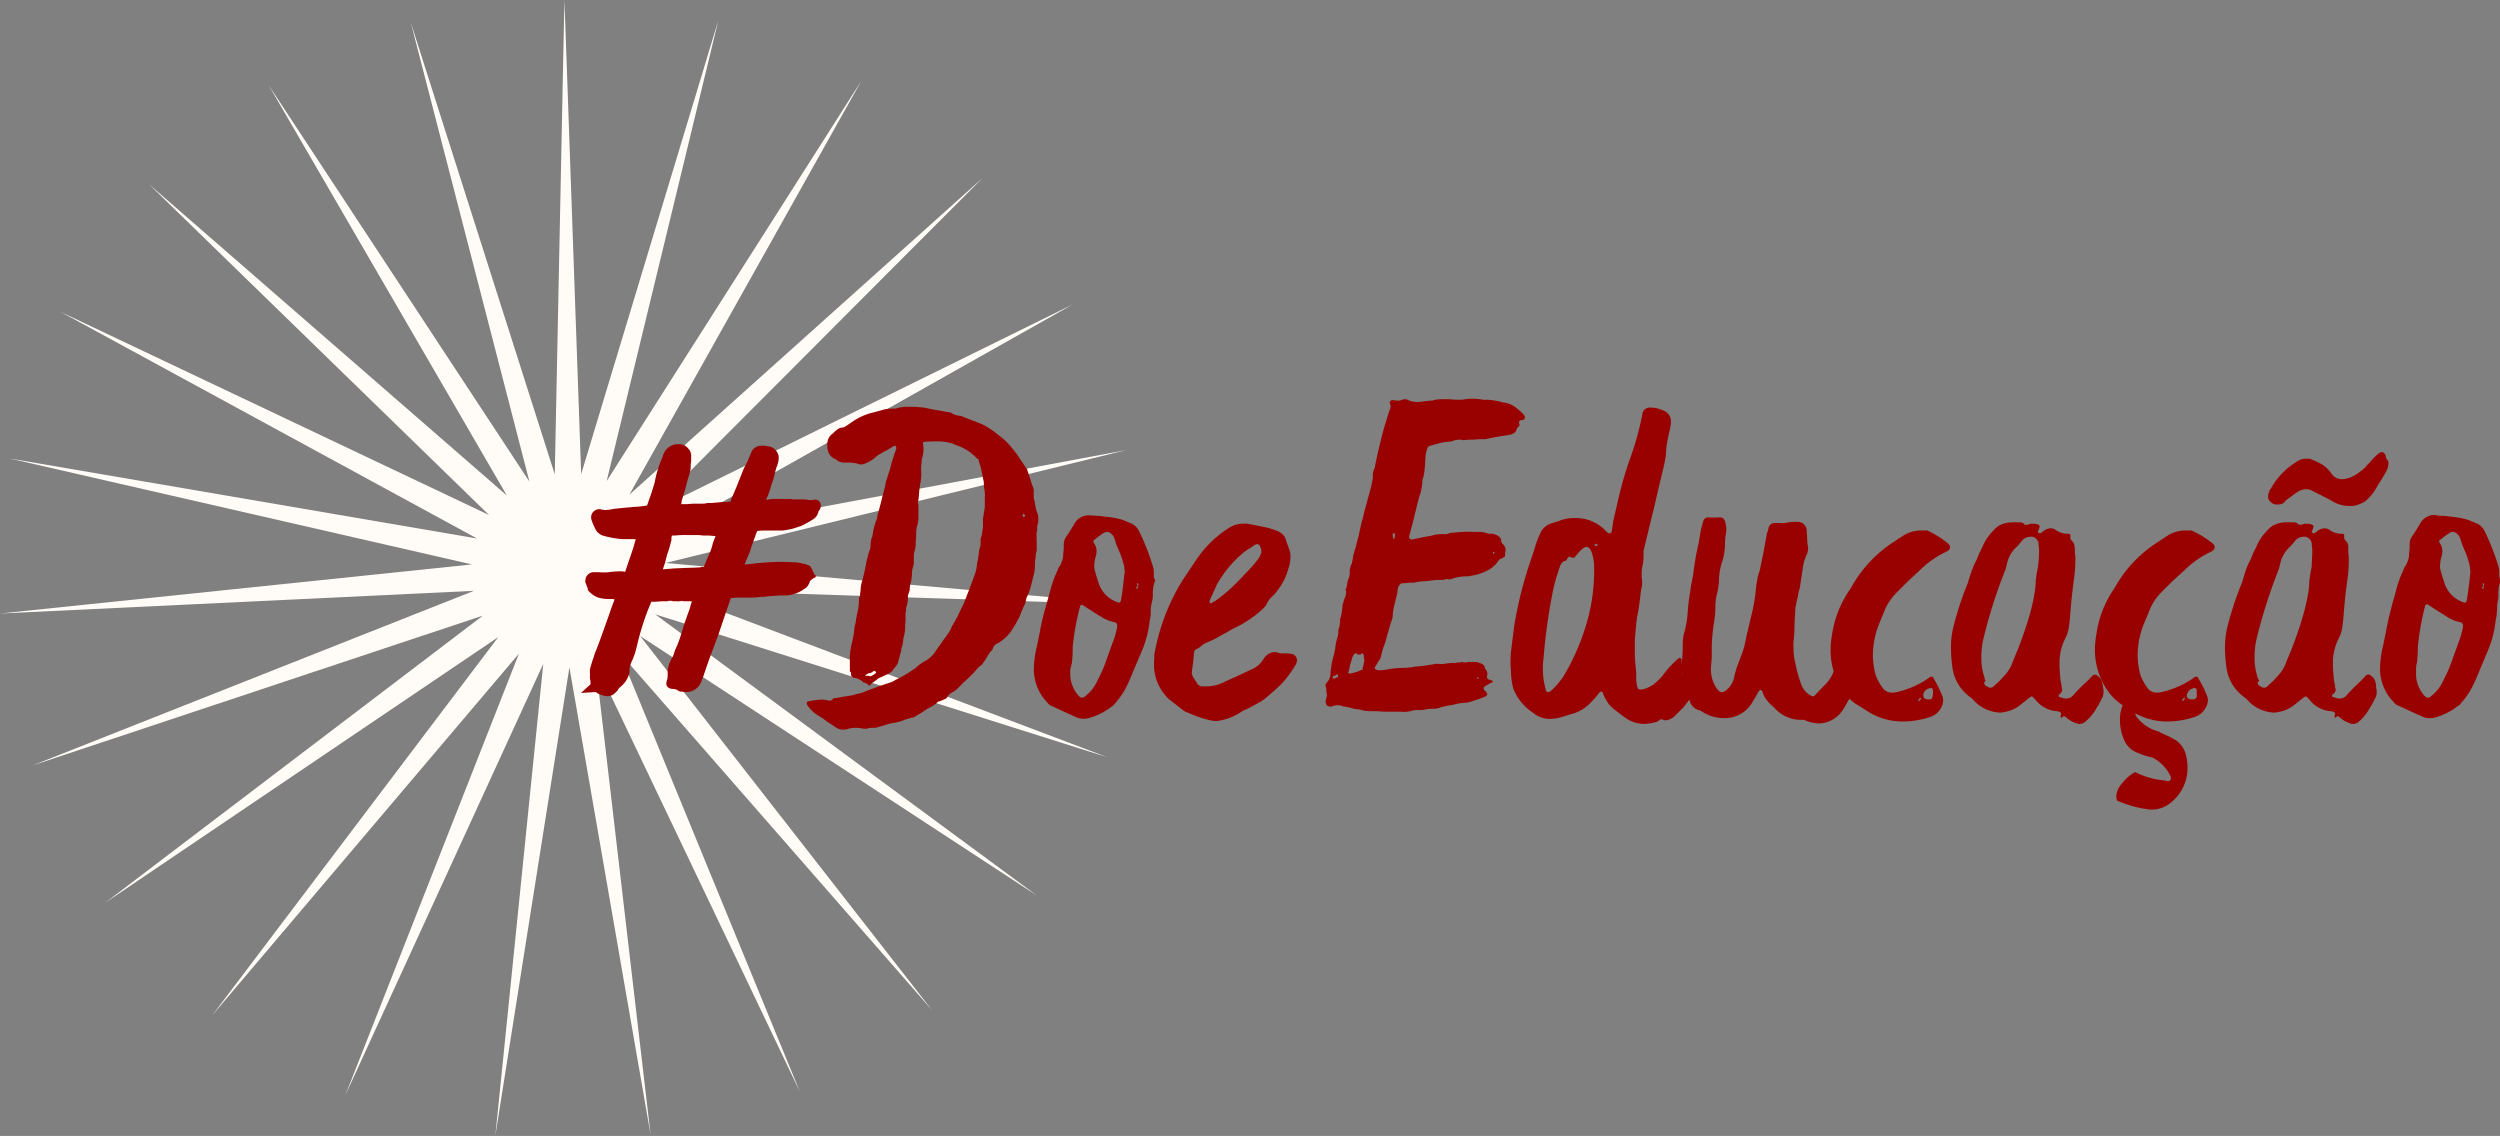 <?xml version="1.0" encoding="UTF-8"?> <svg xmlns="http://www.w3.org/2000/svg" id="Layer_1" data-name="Layer 1" viewBox="0 0 310.67 141.16"><rect x="0" y="0" width="310.67" height="141.16" fill="#808080" stroke="none"/> <defs> <style>.cls-1{fill:#fffcf8;}.cls-2{fill:#900;}</style> </defs> <polygon class="cls-1" points="82.49 73.24 137.63 94.11 81.42 76.34 128.88 111.31 79.54 79.03 115.81 125.52 77.01 81.13 99.4 135.67 74.01 82.46 80.85 141.02 70.76 82.93 61.55 141.16 67.51 82.5 42.92 136.09 64.49 81.22 26.36 126.19 61.92 79.17 13.08 112.18 60.01 76.5 4.07 95.11 58.89 73.42 0 76.24 58.64 70.14 1.17 56.97 59.28 66.92 7.5 38.74 60.77 64 18.51 22.89 62.99 61.58 33.39 10.59 65.79 59.85 51.04 2.77 68.94 58.95 70.14 0 72.22 58.92 89.28 2.48 75.39 59.78 107.04 10.04 78.21 61.47 122.11 22.11 80.47 63.85 133.36 37.8 82 66.75 139.96 55.93 82.69 69.96 141.42 75.18 82.49 73.24"></polygon> <path class="cls-2" d="M101.78,63.44v.06l-.06,0a1.5,1.5,0,0,1-.84,1.13,10.58,10.58,0,0,1-1.36.74l-.67.22-.57.17-1,.17H95.18a6.06,6.06,0,0,0-1.07.06,2.44,2.44,0,0,0-.14.31.83.83,0,0,0-.09.25v.06l-.06.11-.22.62-.23.62-.17.57-.22.56-.23.51-.22.56,1-.11a34.17,34.17,0,0,1,3.56-.23h.28l1.47.06a6.89,6.89,0,0,1,1.41.28,1.3,1.3,0,0,1,.45.23l.11.17.06.11.34.73.22.17-.11.12,0,.11h-.16l-.51.39-.06.23-.11.22a1.3,1.3,0,0,1-.57.57,4.2,4.2,0,0,1-2.48.79h-.62l-1.47.11-.39.06-.45,0a6.53,6.53,0,0,1-.93.09l-1,0-.9,0-.85.06L90,76.7l-.67,2-.74,2c-.3.75-.69,1.86-1.18,3.33v0l-.06.12-.11.28-.11.34A2,2,0,0,1,85.31,86a2.26,2.26,0,0,1-.57-.06l-.22,0-.17-.06-.06-.06L84,85.67l-.29-.06-.22,0-.23-.06a.68.68,0,0,1-.45-.45s0-.11,0-.23a1.67,1.67,0,0,1,.11-.45s.05-.2.05-.5v-.68a4.7,4.7,0,0,1,.63-1.64,2.58,2.58,0,0,0,.22-.62l.11-.28.12-.28.11-.23.06-.17a12.74,12.74,0,0,0,.5-1.46,3.17,3.17,0,0,0,.17-.54c.08-.28.17-.58.29-.9s.22-.63.33-.93a6.34,6.34,0,0,0,.34-1.08,2.06,2.06,0,0,0,.12-.39h-.85c-.19,0-.3,0-.34-.06a2.44,2.44,0,0,1-.68.06h-.45l-.22-.06h-.34l-.12.06H82.2l-.73.06H81s-.06,0-.06,0a32,32,0,0,0-1.8,5.53,9.71,9.71,0,0,1-.57,1.75,2.65,2.65,0,0,0-.28.79.42.42,0,0,0-.06.28v.23l0,.22A3.29,3.29,0,0,1,77,85.44l-.15.17a.46.46,0,0,0-.08.17l-.34.34a1.34,1.34,0,0,1-1,.4,3.51,3.51,0,0,1-1.13-.34A1.5,1.5,0,0,0,74,86l-1.8.11,1.18-1.07v-.11a1.91,1.91,0,0,0-.06-.57,2.9,2.9,0,0,1,0-.56,3.7,3.7,0,0,1,0-.68l.29-1,.17-.45.11-.4.45-1.13.39-1.07c.76-2.11,1.19-3.33,1.3-3.67l.17-.45.17-.45-.17-.06h-.51a5.18,5.18,0,0,1-1.07-.11,2.49,2.49,0,0,1-1.07-.51,3,3,0,0,1-.51-.51l0-.22a1.83,1.83,0,0,1-.17-.4l-.06-.17-.06-.11a.94.94,0,0,1,0-.34.91.91,0,0,1,.17-.5,1,1,0,0,1,.84-.46h.68a7.5,7.5,0,0,0,1.18,0A9,9,0,0,1,76.9,71a3.09,3.09,0,0,1,.79.06c.19-.57.41-1.24.68-2l.33-1L79,67H77.41a11.33,11.33,0,0,1-2.54-.46,1.61,1.61,0,0,1-.85-.73l-.22-.45-.17-.4-.12-.33a1,1,0,0,1-.05-.34,1,1,0,0,1,.17-.57,1.06,1.06,0,0,1,.9-.45h.11l.06.06h.22l.23.06.62-.06.62-.11.62-.06.57-.06.62-.05.62-.06a13.17,13.17,0,0,0,1.58-.17l.11-.28.11-.34c.27-.71.51-1.47.74-2.26a13.24,13.24,0,0,1,1-3.21,1.94,1.94,0,0,1,2-1.53,1.36,1.36,0,0,1,1.19.57,1.24,1.24,0,0,1,.34.9v.62l-.06.45v.45a6,6,0,0,1-.34,1.3l-.34,1.3-.22.73-.23.74v.22l-.06.17.74,0,.73-.06.88,0c.39,0,.68,0,.87-.08h.56l1.36-.12h.51l.22-.05h.28c0-.15.1-.32.17-.51l.31-.73c.13-.31.24-.55.31-.74l.85-2.14.23-.45.22-.4.23-.56.22-.51a1.28,1.28,0,0,1,1.3-.9,1.38,1.38,0,0,1,.51,0,.15.15,0,0,1,.11.06,1.42,1.42,0,0,1,1.35.79,1.11,1.11,0,0,1,.17.62,2.39,2.39,0,0,1-.17.9c0,.08-.08.21-.14.4l-.14.51-.22.9-.23.62-.17.62a11.06,11.06,0,0,1-.51,1.3L96,62h2.2l.4.06h.9l.48,0a2.14,2.14,0,0,1,.48.08h.57l.11-.06h.11a.69.69,0,0,1,.74.62A.92.92,0,0,1,101.78,63.44Zm-14.67,7h.4l0-.17.06-.11.17-.39c.07-.19.16-.39.25-.6s.18-.4.26-.59a6,6,0,0,0,.33-1.07l.17-.45.17-.45H88.8l-.73-.06h-.68a5.64,5.64,0,0,0-1-.06h-1a11.4,11.4,0,0,0-1.52.06H83.5s-.06.15-.06.34V67l0,.11A19.11,19.11,0,0,1,82.88,69l-.23.9-.28.85,1.35-.11,1.36-.06C86.13,70.55,86.81,70.53,87.11,70.49Z"></path> <path class="cls-2" d="M105.61,83.41V82.23l0-.73.06-.68.06-.23v-.17a12.75,12.75,0,0,0,.45-2.37s0-.2.11-.5a4.24,4.24,0,0,0,.11-.74l.06-.17v-.17a7.11,7.11,0,0,0,.28-1.91v-.23l.06-.17a.31.31,0,0,0,.08-.2,1.12,1.12,0,0,0,0-.19l.06-.34a4.08,4.08,0,0,1,.22-1.3q.35-1.35.51-2.31l.12-.51a2.21,2.21,0,0,0,.11-.45l.11-.34.11-.28a1.44,1.44,0,0,0,.06-.45v-.17a6.63,6.63,0,0,1,.11-.68l.12-.28.05-.34a8.32,8.32,0,0,1,.4-1.58l.11-.28.06-.34a3.42,3.42,0,0,1,.17-.62l.11-.45.11-.4.28-1.13.29-1.07.05-.34.06-.28.17-.51.17-.56a4.21,4.21,0,0,0,.28-1l.34-1.07.34-1-.06-.17q0-.12-.06-.12h-.11l-.11.06H111l-.11.06a.76.76,0,0,1-.34.22,1.56,1.56,0,0,1-.5.28l-.68.4a1.74,1.74,0,0,0-.62.45,5,5,0,0,1-1.24.73,1.85,1.85,0,0,1-.45.12h-.17a4.57,4.57,0,0,0-1.7-.23H105a1.79,1.79,0,0,1-.9-.22.79.79,0,0,0-.34-.23,1.53,1.53,0,0,1-.9-1.13,1.84,1.84,0,0,1-.06-.56,1.91,1.91,0,0,1,.06-.57,1.46,1.46,0,0,1,.62-.9l.28-.28.29-.23.28-.17.22-.05.34-.06.28-.17,1-.68a8.12,8.12,0,0,1,2-.9l.68-.17.62-.17a4.43,4.43,0,0,1,1.41-.22h.23c.19,0,.3,0,.34-.06a5.26,5.26,0,0,1,1.46-.17h.74l.73.06a5.37,5.37,0,0,1,.79.11l.79.17,1,.17.9.17H118l.17.06a2.34,2.34,0,0,0,1.24.39l.68.28.74.28c.78.31,1.26.49,1.41.57A11.7,11.7,0,0,1,124,54l.51.4.45.39a13.45,13.45,0,0,1,1.64,2l.45.67.45.68a.83.83,0,0,1,.22.45l.17.51.17.51a5.79,5.79,0,0,0,.34,1,1.62,1.62,0,0,1,.06.57l0,.34v.39l.12.4.05.39c.08.38.13.64.17.79a2.18,2.18,0,0,1,.23,1.07A1.6,1.6,0,0,1,129,65a1.35,1.35,0,0,0-.11.57v.28l-.06.28a1.4,1.4,0,0,0,0,.51,3.27,3.27,0,0,0,0,.67v1.08a3,3,0,0,1-.11.39c0,.11,0,.43-.11,1a8.33,8.33,0,0,1-.06,1.3l-.34,1.35a10,10,0,0,1-.39,1.3l-.28.62a2.46,2.46,0,0,1-.17.68l-.4.9-.34.85a19.39,19.39,0,0,1-1,1.69,5.46,5.46,0,0,1-1.63,1.47,1,1,0,0,0-.62.62.24.24,0,0,1-.06.17,3.52,3.52,0,0,0-.62.84l-.28.45-.28.4a.77.77,0,0,1-.34.34,1.85,1.85,0,0,0-.4.39l-.45.51-.51.51-.56.5-.57.57a3.8,3.8,0,0,1-.84.73,1.46,1.46,0,0,0-.73.62.56.56,0,0,1-.34.29l-.23.11-.28.11-.11.06-.17,0a3.5,3.5,0,0,1-.62.51l-.4.23-.34.17-.67.45-.74.45-.28.17-.34.06-.34.11-.39.11a5.68,5.68,0,0,1-1.69.45,7,7,0,0,0-.82.23c-.36.11-.61.19-.76.22l-.4.12-.45,0a2,2,0,0,0-.68.12h-.34a6.34,6.34,0,0,0-1-.12,3.47,3.47,0,0,0-1.07.17,1.57,1.57,0,0,1-.5.06,1.67,1.67,0,0,1-.85-.23l-.57-.39-.62-.4-.5-.39-.57-.34a4.1,4.1,0,0,1-1.41-1.41v-.23l.11-.11.57-.11.56-.06a2.86,2.86,0,0,1,.68-.06,3.1,3.1,0,0,1,.79.12s.11,0,.23,0a.29.29,0,0,0,.22-.11.52.52,0,0,1,.45-.22,4.66,4.66,0,0,0,.74-.12l.67-.11a6.63,6.63,0,0,0,.68-.11l.62-.17.51-.12c1-.41,2.16-.84,3.55-1.29a3.09,3.09,0,0,0,.68-.34A16.25,16.25,0,0,0,113.79,83a6.05,6.05,0,0,1,1.24-.9,3.43,3.43,0,0,0,1.24-1.19l.79-1.13.85-1.18a4.08,4.08,0,0,0,.39-.79,13.92,13.92,0,0,0,.79-1.41c.19-.42.42-.89.68-1.41l.85-2.2.5-1.36a4.49,4.49,0,0,0,.29-1.35,3.3,3.3,0,0,1,.11-.51l.11-.79.06-.45.11-.39.06-.29,0-.34v-.28a.29.29,0,0,1,.06-.22,5.47,5.47,0,0,0,.17-.91l.06-.39v-.45l0-.62.11-.68.06-.34.06-.39v-1.3a.79.79,0,0,0,0-.34c0-.15,0-.24,0-.28a5.72,5.72,0,0,1-.12-1.19l-.11-.5-.11-.57-.17-.79-.23-.73,0-.17-.12-.11c-.07-.08-.13-.12-.16-.12a6,6,0,0,0-2.6-1.63l-.23-.12-.16-.05a5.87,5.87,0,0,0-1.87-.28,14.73,14.73,0,0,0-1.52.05c-.19,0-.28.06-.28.17v.11a2.62,2.62,0,0,1,.06.63,4,4,0,0,1-.17,1.12,1.86,1.86,0,0,0-.06.62,3.53,3.53,0,0,0-.06.85,5.47,5.47,0,0,1,0,.9s0,.32-.12.85l-.11.79-.06.79-.05.39-.06.34.06.34v1.47a3.67,3.67,0,0,1-.17,1.13s-.06.13-.06.28l-.05.34a8.17,8.17,0,0,1-.06,1.29,3.61,3.61,0,0,1-.17,1.3s-.06.17-.06.4l0,.22v.85l-.17.62a2.44,2.44,0,0,0-.06.68l-.06.62a4.75,4.75,0,0,1-.16.62l-.06.45a1.1,1.1,0,0,1-.06.45l-.17.51,0,.51a5.49,5.49,0,0,1-.23,1.07v.28l-.06.28V77l-.05.84a4.6,4.6,0,0,1-.17,1.3s-.06.15-.06.34a4.17,4.17,0,0,1-.11.73l-.11.34-.06.4c-.07.22-.13.43-.17.62l-.17.62-.11.34-.51.67-.11.12-.11.17a.19.19,0,0,0-.14.08,1.17,1.17,0,0,1-.26.17,2,2,0,0,1-.34.14,7.62,7.62,0,0,1-.73.34.85.85,0,0,0-.34.23l-.45.33a1,1,0,0,0-.4.4h-.16a.93.93,0,0,0-.57-.34s-.09,0-.17-.11a2.08,2.08,0,0,0-1.18-.51.53.53,0,0,1-.29-.34v-.28Zm1.86.51.23.06.22,0,.23.06a.24.24,0,0,0,.17-.06,2.21,2.21,0,0,0,.45-.28.31.31,0,0,0,.11-.17l-.11-.11a.24.24,0,0,0-.17-.06l-.23.17-.22.12a.51.51,0,0,0-.17,0l-.26.12A.79.79,0,0,1,107.47,83.92ZM127.1,64.06a.22.22,0,0,0,.06.17h.11c.08-.07.12-.13.12-.17l0,0s0-.1-.17-.17S127.1,63.91,127.1,64.06Z"></path> <path class="cls-2" d="M135.68,64.06l1,.06.9.11a10.11,10.11,0,0,1,1.81.34c.22.08.6.23,1.12.45a2,2,0,0,1,1,.9,29.52,29.52,0,0,1,1.81,4.63,3.47,3.47,0,0,1,.06.85v.28a.36.36,0,0,0,.11.28.23.23,0,0,1,.05.17l-.05.17a4.25,4.25,0,0,0-.23,1.35v.23a3.18,3.18,0,0,1-.05.68A5.93,5.93,0,0,0,143,75.8l0,.67-.12.62a13.35,13.35,0,0,1-1,3.84L141,83c-.38.94-.68,1.64-.9,2.09a9.12,9.12,0,0,1-1.64,2.43.34.34,0,0,1-.23.22,8.32,8.32,0,0,1-2.82,1.47,3.4,3.4,0,0,1-.73.11,2.39,2.39,0,0,1-.9-.17l-1.47-.67-1.47-.68a1.5,1.5,0,0,1-.56-.34,4,4,0,0,0-.4-.45,6,6,0,0,1-1.41-3.67,12.87,12.87,0,0,1,.4-3.1l.39-1.92c0-.19.09-.42.14-.71s.11-.5.15-.67.07-.33.11-.48l.39-1.41.4-1.41a13.43,13.43,0,0,1,1-2.82,1,1,0,0,1,.23-.46,3,3,0,0,0,.45-1.63,5.18,5.18,0,0,0,.06-1,1.78,1.78,0,0,1,.28-1l.56-.84.51-.85a2,2,0,0,1,1.81-1ZM133,83.13V84a4.14,4.14,0,0,0,1,2.42c.18.19.33.29.45.29a.66.66,0,0,0,.45-.23,5,5,0,0,0,1.52-2,15.82,15.82,0,0,0,1-2.26l.79-2.2a12,12,0,0,0,.62-2.09v-.16a.41.41,0,0,0-.39-.46l-.62-.17-.62-.28-1.3-.79-1.3-.84a.32.32,0,0,0-.23-.06c-.07,0-.13.08-.16.23a30.44,30.44,0,0,0-.91,5.07,15.53,15.53,0,0,1-.11,2,.89.89,0,0,0-.08.34A2.92,2.92,0,0,0,133,83.13Zm6.65-12.92a10.8,10.8,0,0,0-.56-1.69l-.34-.79-.28-.85a1.14,1.14,0,0,0-.34-.5.83.83,0,0,0-.56-.29,2.29,2.29,0,0,0-.4.12l-.56.39-.57.45a.23.23,0,0,0-.17.23.92.92,0,0,0,.12.28,1.66,1.66,0,0,1,.28.9,3,3,0,0,1-.17.91,4.17,4.17,0,0,0-.11.84,1.75,1.75,0,0,0,0,.45l.23.85.28.85a3.72,3.72,0,0,0,2.2,2.42l.34.11c.15,0,.24-.13.28-.39l.06-.4.06-.33.16-1.25.12-1.18C139.8,71.27,139.76,70.89,139.68,70.21Zm1.75,2.88v-.23l.06-.11v-.06a.3.3,0,0,0-.06-.22,0,0,0,0,0-.05,0l-.12.12.06,0a.31.31,0,0,0,.11.17l-.11.12-.06,0v.28h.06A.28.28,0,0,0,141.43,73.09Z"></path> <path class="cls-2" d="M143.44,81.89v-.51a26,26,0,0,1,3.72-9.59c.53-.75,1-1.5,1.52-2.26a13.67,13.67,0,0,1,4.06-3.94,3.1,3.1,0,0,1,1.7-.51,2.35,2.35,0,0,1,.56,0l.9.17.85.17a10.5,10.5,0,0,1,1.69.45c.79.27,1.24.68,1.36,1.25l.17.5.17.45a2.56,2.56,0,0,1,.22,1.13,4.3,4.3,0,0,1-.22,1.36l-.23.73-.28.68a9.28,9.28,0,0,1-1.36,2,2.8,2.8,0,0,0-.9,1.19l-.28.34-.34.33a14.65,14.65,0,0,1-3.67,2.37l-.56.34-.62.34a15.58,15.58,0,0,1-2,1l-.33.16-.29.23-.28.23-.34.17a.55.55,0,0,0-.28.45l-.11,1.18-.17,1.24a1.51,1.51,0,0,0,.28.79l.23.34.22.34a.87.87,0,0,0,.45.28h.79a4.58,4.58,0,0,0,1.86-.45l1.87-.85,1.8-.84a2.91,2.91,0,0,0,1.24-1l.12-.17.11-.17a1.81,1.81,0,0,1,1.3-.79,1.9,1.9,0,0,1,.5.11,1.37,1.37,0,0,0,.51.06H160a6.65,6.65,0,0,1,.67.11.85.85,0,0,1,.51.74,1.24,1.24,0,0,1-.17.56,13.65,13.65,0,0,1-1.8,2.43l-.85.79-.85.73a5.3,5.3,0,0,1-1.12.79l-.63.34-.62.34-.62.28-.56.34a6.74,6.74,0,0,1-2.37.9,1.84,1.84,0,0,1-.56.06,4.42,4.42,0,0,1-.79-.12c-.31-.07-.79-.22-1.47-.45l-1.41-.56-.28-.17-.23-.17-.79-.62-.79-.62a5.9,5.9,0,0,1-1.86-4.57Zm13.31-13.26v-.11a1.42,1.42,0,0,0-.17-.62.36.36,0,0,0-.34-.28.8.8,0,0,0-.34.11l-.56.39-.56.34a14.24,14.24,0,0,0-3.56,4.18l-.45,1-.45,1v.22l.11.11.11,0,.23-.17.23-.11A21.24,21.24,0,0,0,153.08,73l.91-.91.95-1a4.45,4.45,0,0,0,.34-.36l.4-.43.68-.84A3.34,3.34,0,0,0,156.75,68.63Z"></path> <path class="cls-2" d="M174.06,88.44H172l-.91-.06h-.9l-.67-.06-.68-.17a4.37,4.37,0,0,1-.74-.11l-.33-.11-.4-.06-.17-.06-.22,0a1.55,1.55,0,0,0-.74-.17,2.17,2.17,0,0,0-.79.17s-.11,0-.22,0a.84.84,0,0,1-.4-.22,2.21,2.21,0,0,1-.11-.45l.11-.45a.62.62,0,0,0,.06-.29v-.11l-.06-.28v-.23a1.18,1.18,0,0,0-.11-.5v-.23a.31.31,0,0,0,.11-.17,1.68,1.68,0,0,0,.51-1.24v-.11c.07-.53.13-.94.17-1.24l.34-1.25,0-.17.06-.11a6.39,6.39,0,0,1,.34-1.69l.06-.34,0-.34c0-.19.1-.39.17-.62v-.22l.06-.23a.82.82,0,0,1,0-.39,6.61,6.61,0,0,0,.29-1.7,1.85,1.85,0,0,1,.11-.39l.11-.4a1.9,1.9,0,0,0,.23-.84.46.46,0,0,0-.06-.29V73.2l.06-.11a.26.26,0,0,0,.05-.17.85.85,0,0,0,.06-.23l.06-.39.11-.34a1.77,1.77,0,0,0,.17-.79,2.16,2.16,0,0,1,.22-1.07l.06-.11v-.06c.08-.38.13-.7.17-1l.28-.9a.32.32,0,0,0,.06-.23l.17-.67.17-.63c0-.11.13-.56.28-1.35l.23-.79.16-.73.4-1.47.39-1.41.17-.73.12-.74a2,2,0,0,1,.22-1.13s.06-.15.06-.33c.3-1.47.66-3,1.07-4.52l.34-1.13.34-1.12a1.42,1.42,0,0,0,.17-.57,1.85,1.85,0,0,0-.12-.45V50s0-.1.12-.17a.26.26,0,0,1,.17-.11h.11l.11,0,.28.06H174a1.45,1.45,0,0,1,.62-.17,1.06,1.06,0,0,1,.51.17,2.64,2.64,0,0,0,1,.17,3.26,3.26,0,0,0,.67-.06l.51-.06.57-.05a.42.42,0,0,0,.28-.06,5.33,5.33,0,0,1,1-.11h1a8.17,8.17,0,0,0,1.29.06,2.13,2.13,0,0,0,.62-.06,5.92,5.92,0,0,1,1-.06,8.7,8.7,0,0,1,1.24.12,1.47,1.47,0,0,0,.46,0,9,9,0,0,1,2,.34,3.14,3.14,0,0,1,1.86.85l.34.28.28.28a1,1,0,0,1,.23.34.22.22,0,0,1,0,.17c0,.11-.09.21-.28.28H189a.27.27,0,0,0-.23.28v.12a.2.2,0,0,1,.06.16.35.35,0,0,1-.17.29.76.76,0,0,0-.22.34c0,.22-.23.41-.57.56l-.45.11c-.9.12-1.84.28-2.82.51h-.85l-.62.06-.62,0-.68.06a1.57,1.57,0,0,0-.5-.06,2.47,2.47,0,0,0-.85.17l-.11.06h-.11a6.57,6.57,0,0,0-1.25.17l-.62.17-.62.17a.48.48,0,0,0-.39.34,3.08,3.08,0,0,0-.23,1l-.05.79-.06.79-.06.51-.11.51-.06.17-.05.17a5.16,5.16,0,0,1-.12,1.07l-.11.51-.17.51L176,63.16l-.34,1.41c-.33,1.24-.52,2-.56,2.14v.06s0,.09.11.17a.31.31,0,0,0,.23.11l.79-.17.85-.17.67-.11.68-.17a5.61,5.61,0,0,1,.9-.05h.4a2.32,2.32,0,0,0,.39-.12l.12-.05h.11l.73-.06.79-.06a9.68,9.68,0,0,1,1.07,0h.4l.67,0,.68.12a.21.21,0,0,0,.11.05.49.49,0,0,0,.17.06h.34a1.73,1.73,0,0,1,1,.39c.15.15.23.27.23.34a.67.67,0,0,0,.22.57,1,1,0,0,1,.34.84,1.14,1.14,0,0,0-.06.45,1,1,0,0,1,0,.15.42.42,0,0,1-.09.14,2.31,2.31,0,0,1-.28.17.78.78,0,0,0-.51.39A3.72,3.72,0,0,1,184.62,71a6.43,6.43,0,0,1-1.87.56l-.28.06h-.34a6.29,6.29,0,0,0-1.46.22,1.68,1.68,0,0,1-.74.17.22.22,0,0,0-.17-.06.24.24,0,0,0-.17.06l-.39.06-.17,0h-.62l-.45.06-1,.11h-.23l-.5.06-.57.11h-.51l-.56.06h-.17l-.23,0-.17.12-.16.17-.12.22-.05.28a3.5,3.5,0,0,1-.17.91l-.12.51-.11.45a6.29,6.29,0,0,0-.22,1.46,3.29,3.29,0,0,1-.23.79L172.37,79a10.15,10.15,0,0,1-.51,1.58c0,.12-.09.32-.16.62s-.1.4-.17.62a5.06,5.06,0,0,1-.4.62l-.11.23-.17.23v.17l.17.16h.11l.11.06h.51l1-.17,1-.11L174,83h.11a8.69,8.69,0,0,0,1.81-.17,10.85,10.85,0,0,0,1.13-.11l1.07-.17.28-.06h.29a3.58,3.58,0,0,0,.84,0,6.73,6.73,0,0,1,1.36-.11l.28-.06h.28l.17-.06h.11a.77.77,0,0,0,.34.06h.17l.23-.06h.22a1.75,1.75,0,0,1,.45,0,1.94,1.94,0,0,1,1.07.28.52.52,0,0,1,.29.34v.17a0,0,0,0,1,.05,0,.17.17,0,0,0,.06.12.83.83,0,0,1,.22.62.61.61,0,0,1-.05.28.38.38,0,0,0,.28.39.58.58,0,0,1,.4.17.21.21,0,0,1,.05.11.15.15,0,0,1-.11.06l-.45.23-.45.28c-.08.07-.12.13-.12.17v.17l.12.17.17.11.16.34s0,.09-.11.17,0,.11-.17.11a6.59,6.59,0,0,1-.84.34l-.85.28a3.14,3.14,0,0,1-1,.17,5.53,5.53,0,0,0-.73.11l-.74.17-.67.11-.68.17a2.29,2.29,0,0,1-1,.17,3.89,3.89,0,0,0-1,.12,4.5,4.5,0,0,1-.85.05,3.43,3.43,0,0,0-1.07.17A4.24,4.24,0,0,1,174.06,88.44Zm-8.46-4.18h.06l.06.06a.61.61,0,0,0,.28-.06l.28-.17v-.17c0-.07-.06-.11-.17-.11a.8.8,0,0,1-.45.22A.33.33,0,0,0,165.6,84.26Zm2.09-.56a4.82,4.82,0,0,0,1.52-.46.16.16,0,0,0,.12,0l0-.17.06-.23.06-.22a.93.93,0,0,1,.11-.45c-.08-.53-.11-.81-.11-.85l-.12-.11a.29.29,0,0,0-.17,0,.21.21,0,0,0-.05.12.41.41,0,0,1-.23,0,.35.35,0,0,1-.22,0v-.06l-.06-.06a.26.26,0,0,0-.17,0s-.09,0-.17.11l-.11.17-.12.23c0,.11-.09.31-.16.62l-.12.33-.05.34-.06.28-.11.34C167.58,83.66,167.61,83.7,167.69,83.7Zm5.36-17.1.06.11v.17l0,.06h.12s.05,0,.05-.06a1.27,1.27,0,0,0,.06-.5h.05s0-.06-.05-.06a.17.17,0,0,0-.11-.06s-.1,0-.17.12A.3.3,0,0,1,173.05,66.6Zm10.49,17.77.12-.05h.05l.06-.06V84.2a.21.21,0,0,0-.11,0h-.06l-.06,0,0,.12Zm2-15.79,0,.11a.18.18,0,0,0,0,.11l.12,0,.05-.06a.05.05,0,0,0,.06-.06s0,0-.06,0,0-.06-.05-.06A.17.17,0,0,0,185.57,68.58Z"></path> <path class="cls-2" d="M209.84,85.33a1.61,1.61,0,0,1,.28.85,1.9,1.9,0,0,1-.51,1.18,4.94,4.94,0,0,1-.73.85l-.85.85a1.9,1.9,0,0,1-1,.45.77.77,0,0,1-.34-.06.32.32,0,0,0-.23-.06.38.38,0,0,0-.28.12.84.84,0,0,1-.39.22l-.51.12a7.47,7.47,0,0,1-1,.11,4.08,4.08,0,0,1-2.42-.85l-.46-.34-.5-.39a5.27,5.27,0,0,1-.91-.79,6.23,6.23,0,0,1-.79-1.41c0-.15-.11-.23-.22-.23a.33.33,0,0,0-.23.12,11.34,11.34,0,0,1-1.13,1.29,4.91,4.91,0,0,1-2.48,1.41l-.73.23-.79.23a7.47,7.47,0,0,1-1,.11,3.24,3.24,0,0,1-2.14-.79,6.29,6.29,0,0,1-2.43-3,8.38,8.38,0,0,1-.28-2.26,5.28,5.28,0,0,1-.06-1c0-.34,0-.92.11-1.75l.17-1.35.17-1.36a50.16,50.16,0,0,1,2.09-8.29l.28-.84.28-.91a13.39,13.39,0,0,1,.68-1.69A2.22,2.22,0,0,1,192.91,65l.68-.22.68-.23a5.07,5.07,0,0,1,1.18-.17h.29A5.06,5.06,0,0,1,199.57,66a.77.77,0,0,0,.45.28c.15,0,.25-.13.29-.39.11-.75.18-1.22.22-1.41l.34-1.41a47.64,47.64,0,0,1,1.58-5.76,37.49,37.49,0,0,0,1.64-5.81.91.91,0,0,1,.95-.85h.12a3.9,3.9,0,0,1,1.63.4,1.41,1.41,0,0,1,.85,1.41v.23l-.06.28-.05.34a21.85,21.85,0,0,0-.45,2.25L207,56.73l-.22,1.13-.62,2.59-.62,2.65c-.64,2.6-1,4.14-1.13,4.63l-.17.73v.74a5.45,5.45,0,0,1-.17,1.29l-.06.62v.74a1.6,1.6,0,0,1,.06.51A2.53,2.53,0,0,1,204,73l-.11.62-.06.56-.11.85-.11.79a16.25,16.25,0,0,0-.28,1.69l-.17,1.92v1.92c0,.07,0,.6.11,1.58l.06.79v.79c.07.67.17,1.05.28,1.12a.29.29,0,0,0,.22.06,2.14,2.14,0,0,0,.91-.23,3.5,3.5,0,0,0,1.18-.79l.51-.5.45-.57a12.31,12.31,0,0,1,1.58-1.69l.17-.11a.15.15,0,0,1,.11-.06.14.14,0,0,1,.11.06c.08.07.12.13.12.17v.22l.05.45a.47.47,0,0,1,0,.46v.45c.08.19.15.3.23.34a1.38,1.38,0,0,1,.51,1.07A1.7,1.7,0,0,0,209.84,85.33ZM197.71,68.41q-.28-.45-.51-.45a1,1,0,0,0-.45.16,3.42,3.42,0,0,0-.73.74l-.17.17-.17.22a.32.32,0,0,1-.23.06,1,1,0,0,1-.34-.11h-.05a.16.16,0,0,0-.11,0l-.17.17-.12.23-.11.11h-.06c-.22,0-.43.21-.62.62l-.5,1.52c-.23.87-.36,1.41-.4,1.64a72,72,0,0,0-1.18,8.58,6.2,6.2,0,0,0-.06,1,9.07,9.07,0,0,0,.34,2.54c0,.26.15.4.34.4a.79.79,0,0,0,.34-.17A10.05,10.05,0,0,0,194.32,84a28.14,28.14,0,0,0,2.49-5.42,23.56,23.56,0,0,0,1.29-8.07A5.73,5.73,0,0,0,197.71,68.41Zm.62-.57h.06a.32.32,0,0,0,.17-.11l-.12-.11-.11-.06c-.11.08-.17.13-.17.17v.06A.29.29,0,0,0,198.33,67.84Z"></path> <path class="cls-2" d="M209,83.36v-.79a3.5,3.5,0,0,1,.06-.79c0-.34.05-.75.05-1.24v-.46a6.47,6.47,0,0,1,.11-1.18,13,13,0,0,0,.51-2.82,20.38,20.38,0,0,1,.28-2.37l.17-1.13.23-1.18a32.33,32.33,0,0,1,.68-3.9l.11-.67.11-.68a11.35,11.35,0,0,1,.34-1.35.66.66,0,0,1,.68-.51,10,10,0,0,0,1.41,0c.34,0,.56.21.67.62a4.53,4.53,0,0,1,.12.85,2,2,0,0,1-.06.57,10.17,10.17,0,0,0-.11,1.07v.34a8.47,8.47,0,0,1-.28,1.86,7.53,7.53,0,0,0-.46,2.42,8,8,0,0,1-.28,1.87,6.76,6.76,0,0,0-.17,1.69l-.05.9-.12.85a23.07,23.07,0,0,0-.28,2.87v1.42l-.11,1.46v.17a4.17,4.17,0,0,0,.73,2.31c.23.31.43.46.62.46a.94.94,0,0,0,.45-.17,2.75,2.75,0,0,0,1.08-1.64,9.49,9.49,0,0,1,.39-1.41l.51-1.35a11.07,11.07,0,0,0,.62-2.32l.28-1.18.28-1.19a22.49,22.49,0,0,0,.68-4.06c.08-.38.13-.69.17-1l.28-.9.45-2.2.4-2.2c0-.11.08-.26.14-.45a1.5,1.5,0,0,0,.08-.34.8.8,0,0,1,.85-.62L221.7,65l1.07-.16h.62A1.13,1.13,0,0,1,224.52,66l.06,1a4.78,4.78,0,0,0,.11,1v.17a2.08,2.08,0,0,1-.11.62,5.51,5.51,0,0,0-.57,2l-.17,1.07L223.67,73l-.17.62-.11.62c-.07.26-.17.69-.28,1.3l-.06,1.07-.05,1a16,16,0,0,1-.12,2.09,5.73,5.73,0,0,0,0,.85,7.64,7.64,0,0,0,.22,1.86,17.74,17.74,0,0,0,.74,2.65,2.64,2.64,0,0,0,1.13,1.35.78.78,0,0,0,.33.12.33.33,0,0,0,.23-.12l.68-.73.73-.73a5.12,5.12,0,0,0,1-1.7.6.6,0,0,1,.22-.39.23.23,0,0,1,.23-.17.22.22,0,0,1,.22.17,7.8,7.8,0,0,1,1.58,2.37.3.3,0,0,1,.06.22,2.1,2.1,0,0,1-.11.46l-.12.39v.34a3.28,3.28,0,0,0-.39.51l-.28.5a5.91,5.91,0,0,1-.74,1.08A3.6,3.6,0,0,1,226,89.9a4.56,4.56,0,0,1-1.81-.45h-.62a4.44,4.44,0,0,1-3.1-1.52l-.45-.4-.4-.45a2.72,2.72,0,0,1-.56-1c-.08-.23-.17-.34-.28-.34s-.17.09-.29.28l-.39.68-.4.67a3.92,3.92,0,0,1-3.44,1.87,5.13,5.13,0,0,1-2.65-.74l-.17-.11-.17-.11a1.61,1.61,0,0,1-1.3-1.19A25.91,25.91,0,0,1,209,83.36Zm19.91,1.29h-.17l-.11.12c0,.19.08.28.23.28s.3-.06.34-.17Z"></path> <path class="cls-2" d="M230,73.09A15.84,15.84,0,0,1,235,67.56l.84-.56.79-.51a4.25,4.25,0,0,1,2.31-.57h.46a.3.3,0,0,1,.22.06,11.58,11.58,0,0,1,2.48,1.58.66.66,0,0,1,.23.45q0,.34-.51.57a11.57,11.57,0,0,0-3.21,2.25l-1.47,1.36-1.41,1.41a6.89,6.89,0,0,0-1.64,2.54l-.28.67-.28.68a10.63,10.63,0,0,0-.79,3.89,9.73,9.73,0,0,0,.34,2.49,6.5,6.5,0,0,0,.84,1.57,1.4,1.4,0,0,0,1.19.63,1.84,1.84,0,0,0,.56-.06,11.28,11.28,0,0,0,4-1.75.48.48,0,0,1,.34-.17.27.27,0,0,1,.28.23,14.11,14.11,0,0,1,1.07,2.14,1.71,1.71,0,0,1,.11.56,2.09,2.09,0,0,1-.34,1.08,2.23,2.23,0,0,1-1.29,1,10.85,10.85,0,0,1-3.39.56,8.09,8.09,0,0,1-4.23-1.18l-.79-.51-.84-.51a5.6,5.6,0,0,1-1.36-1.35,8.87,8.87,0,0,1-1.75-5.31,11,11,0,0,1,.17-1.86A13.23,13.23,0,0,1,230,73.09Zm8.63,13.6-.17.17-.06.16v.12s0,0,.06,0l.17-.17.11-.16C238.7,86.74,238.67,86.69,238.59,86.69Zm1.58-.34V85.9c0-.23-.08-.36-.23-.4h-.05a1.35,1.35,0,0,0-.51.17,1.28,1.28,0,0,0-.4.51.74.74,0,0,0,0,.28c0,.3.22.45.68.45S240.13,86.72,240.17,86.35Z"></path> <path class="cls-2" d="M261.39,86.07v.16l-.06.29-.45.9-.51.85A6,6,0,0,1,259,89.79a1.14,1.14,0,0,1-.57.17h-.16a3.81,3.81,0,0,1-1.36-.68l-.11-.11-.17-.11a.17.17,0,0,0-.11-.06.23.23,0,0,0-.23.17h-.17a.22.22,0,0,1-.06-.17v-.06a.29.29,0,0,0,.06-.22.35.35,0,0,0-.11-.23,1.06,1.06,0,0,0-.45-.11,3.74,3.74,0,0,1-2.65-1.47l-.4-.39a1.75,1.75,0,0,0-.45.28l-1.13.9a4.18,4.18,0,0,1-1.92.79,1.84,1.84,0,0,1-.56.06,4.72,4.72,0,0,1-3.33-1.69l-.51-.4a5.41,5.41,0,0,1-2-3.61,19.37,19.37,0,0,1-.17-2.43,10.77,10.77,0,0,1,.28-2.42,39.83,39.83,0,0,1,1.81-5.53l.22-.73L245,71a9.35,9.35,0,0,1,.62-1.41l.34-.84.39-.79a6.33,6.33,0,0,1,.91-1.53l.34-.39.33-.34a2.24,2.24,0,0,1,.74-.51,3.58,3.58,0,0,1,1.41-.28,2.35,2.35,0,0,1,.56,0h.51c.26.08.41.17.45.29s.11,0,.23,0l.22,0a.86.86,0,0,1,.34-.12h.34a1.28,1.28,0,0,1,.73.23v.06a1.68,1.68,0,0,1-.22.67v.06s0,.09.17.17a.54.54,0,0,0,.39-.17,1.73,1.73,0,0,1,1-.45,1,1,0,0,1,.67.22,2.75,2.75,0,0,0,1.3.46h.11c.19,0,.31,0,.34.05a.24.24,0,0,1,.06.17v.28a.42.42,0,0,0,.11.29,1.21,1.21,0,0,1,.4.67l.05.45v.46a4.68,4.68,0,0,1,.06.9,17.52,17.52,0,0,1-.23,2.76l-.22,1.86-.17,1.87-.06.84-.11.9a4.52,4.52,0,0,1-.56,1.7,6.71,6.71,0,0,0-.62,2.87,8.32,8.32,0,0,0,.05,1.13,4.59,4.59,0,0,0,.06.76c0,.25.07.48.11.71a3.19,3.19,0,0,1,.06.51.37.37,0,0,1,.05.22.64.64,0,0,1-.22.45c-.15.12-.23.21-.23.29s.13.19.4.22a1.71,1.71,0,0,0,.56.12,1.1,1.1,0,0,0,.85-.4c.19-.23.58-.64,1.18-1.24l.62-.57L260,84a.43.43,0,0,1,.67,0,1.26,1.26,0,0,1,.51.62l.11.46.06.39A1.33,1.33,0,0,1,261.39,86.07Zm-8-17.16v-.73l-.06-.39a1,1,0,0,0-.73-1.08,1.21,1.21,0,0,0-.4,0,1.3,1.3,0,0,0-.9.45l-.28.34-.34.39a4,4,0,0,0-1.24,2l-.17.73-.28.73a63.91,63.91,0,0,0-2.54,8.13,9.65,9.65,0,0,0-.23,2.2,7.48,7.48,0,0,0,.4,2.54l0,.11.06.17a.17.17,0,0,1,.06.11l-.06.06a.29.29,0,0,0-.11.22c0,.16.11.29.33.4a.82.82,0,0,0,.46.17.54.54,0,0,0,.39-.17l.73-.68.68-.73a4.79,4.79,0,0,0,1-1.75l.28-.68.28-.67c1.47-3.77,2.22-6.64,2.26-8.64l.11-.84.17-.91A13.91,13.91,0,0,0,253.38,68.91Z"></path> <path class="cls-2" d="M265.32,95.94A10.17,10.17,0,0,0,269.1,97l.17.06h.17a.26.26,0,0,0,.28-.17.32.32,0,0,0,.06-.23.86.86,0,0,0-.12-.34,5.09,5.09,0,0,0-2.2-2.2h-.11l-1-.28-.95-.39A2.9,2.9,0,0,1,264,92.05a6.41,6.41,0,0,1-.56-2.6,4.78,4.78,0,0,1,.34-1.81,6.93,6.93,0,0,1-1.7-1.57,8.94,8.94,0,0,1-1.75-5.31,11,11,0,0,1,.17-1.86,13.23,13.23,0,0,1,2.26-5.81,15.93,15.93,0,0,1,5.08-5.53l1.63-1.07a4.31,4.31,0,0,1,2.32-.57h.45a.29.29,0,0,1,.22.06A12,12,0,0,1,275,67.56a.64.64,0,0,1,.22.45q0,.34-.51.57a11.72,11.72,0,0,0-3.21,2.25L270,72.19l-1.41,1.41A6.74,6.74,0,0,0,267,76.14l-.57,1.35a10.63,10.63,0,0,0-.79,3.89,9.73,9.73,0,0,0,.34,2.49,6.26,6.26,0,0,0,.85,1.57,1.38,1.38,0,0,0,1.18.63,1.84,1.84,0,0,0,.56-.06,11.28,11.28,0,0,0,4-1.75.5.5,0,0,1,.34-.17.27.27,0,0,1,.28.23,13.23,13.23,0,0,1,1.07,2.14,1.76,1.76,0,0,1,.12.56A2.19,2.19,0,0,1,274,88.1a2.29,2.29,0,0,1-1.3,1,10.85,10.85,0,0,1-3.39.56,8.23,8.23,0,0,1-3.94-1v.23l.16.22a5.12,5.12,0,0,0,2.77,1.81l.28.17,1,.45a9.92,9.92,0,0,1,.9.51,3.2,3.2,0,0,1,1.13,1.63,6.83,6.83,0,0,1,.23,1.75,5.47,5.47,0,0,1-1.92,4.18,3.73,3.73,0,0,1-2.48,1h-.17a14,14,0,0,1-4.18-1.12,2,2,0,0,1-.11-.51,2.7,2.7,0,0,1,.73-1.64A5.4,5.4,0,0,1,265.32,95.94Zm6.09-9.25-.17.17-.05.16v.12s0,0,.05,0l.17-.17.11-.16C271.52,86.74,271.49,86.69,271.41,86.69Zm1.58-.34V85.9c0-.23-.07-.36-.22-.4h-.06a1.4,1.4,0,0,0-.51.17,1.17,1.17,0,0,0-.39.51.58.58,0,0,0-.06.28c0,.3.23.45.68.45S273,86.72,273,86.35Z"></path> <path class="cls-2" d="M295.34,86.07v.16l-.06.29-.45.9-.51.85A6,6,0,0,1,293,89.79a1.13,1.13,0,0,1-.56.17h-.17a3.81,3.81,0,0,1-1.36-.68l-.11-.11-.17-.11a.17.17,0,0,0-.11-.06.23.23,0,0,0-.23.17h-.17a.22.22,0,0,1,0-.17v-.06a.37.37,0,0,0-.06-.45,1.06,1.06,0,0,0-.45-.11,3.74,3.74,0,0,1-2.65-1.47l-.4-.39a1.75,1.75,0,0,0-.45.28l-1.13.9a4.18,4.18,0,0,1-1.92.79,1.84,1.84,0,0,1-.56.06,4.72,4.72,0,0,1-3.33-1.69l-.51-.4a5.41,5.41,0,0,1-2-3.61,19.37,19.37,0,0,1-.17-2.43,11.38,11.38,0,0,1,.28-2.42,39.83,39.83,0,0,1,1.81-5.53l.23-.73.22-.74a9.35,9.35,0,0,1,.62-1.41l.34-.84.4-.79a6,6,0,0,1,.9-1.53l.34-.39.33-.34a2.24,2.24,0,0,1,.74-.51,3.58,3.58,0,0,1,1.41-.28,2.35,2.35,0,0,1,.56,0h.51c.26.08.41.17.45.29a.34.34,0,0,0,.23,0l.22,0a.86.86,0,0,1,.34-.12h.34a1.28,1.28,0,0,1,.73.23v.06a1.68,1.68,0,0,1-.22.67v.06s.06.09.17.17a.54.54,0,0,0,.39-.17,1.73,1.73,0,0,1,1-.45,1.07,1.07,0,0,1,.68.22,2.69,2.69,0,0,0,1.29.46h.12c.18,0,.3,0,.33.05a.24.24,0,0,1,.06.17v.28a.42.42,0,0,0,.11.29,1.21,1.21,0,0,1,.4.67l0,.45v.46a4.68,4.68,0,0,1,.06.9,17.48,17.48,0,0,1-.22,2.76l-.23,1.86-.17,1.87-.06.84-.11.9a4.52,4.52,0,0,1-.56,1.7,6.71,6.71,0,0,0-.62,2.87,10.39,10.39,0,0,0,.05,1.13,4.59,4.59,0,0,0,.06.76c0,.25.07.48.11.71a3.19,3.19,0,0,1,.06.51.3.3,0,0,1,.06.22.66.66,0,0,1-.23.45c-.15.12-.23.21-.23.29s.14.19.4.22a1.71,1.71,0,0,0,.56.12,1.1,1.1,0,0,0,.85-.4c.19-.23.58-.64,1.18-1.24l.62-.57.57-.62a.47.47,0,0,1,.34-.16.51.51,0,0,1,.34.16,1.29,1.29,0,0,1,.5.62l.12.46,0,.39A1.33,1.33,0,0,1,295.34,86.07Zm-8-17.16v-.73l-.06-.39a1,1,0,0,0-.73-1.08,1.21,1.21,0,0,0-.4,0,1.3,1.3,0,0,0-.9.45l-.28.34-.34.39a4,4,0,0,0-1.24,2l-.17.73-.28.73a65.56,65.56,0,0,0-2.54,8.13,9.65,9.65,0,0,0-.23,2.2,7.48,7.48,0,0,0,.4,2.54l.05.11.06.17a.17.17,0,0,1,.06.11l-.06.06a.29.29,0,0,0-.11.22c0,.16.11.29.34.4a.77.77,0,0,0,.45.17.54.54,0,0,0,.39-.17l.74-.68.67-.73a4.79,4.79,0,0,0,1-1.75l.28-.68.29-.67c1.46-3.77,2.21-6.64,2.25-8.64l.12-.84.17-.91C287.29,69.65,287.33,69.18,287.33,68.91ZM296.58,57v.06l.11.11.12.22v.23a3,3,0,0,1-.12.62,5.67,5.67,0,0,1-.45.85l-.51.84-.22.34-.23.4a6.33,6.33,0,0,1-1.3,1.58,4.09,4.09,0,0,1-1.52.62h-.28l-.34,0a4,4,0,0,1-2.14-.67c-.34-.19-1.15-.6-2.43-1.24a1.4,1.4,0,0,0-.68-.17,2.22,2.22,0,0,0-1.29.5l-.12.06-.67.51a2.91,2.91,0,0,0-.62.51l-.06.11-.11.06a1.54,1.54,0,0,1-.68.16,1.17,1.17,0,0,1-1.13-.67.77.77,0,0,1-.06-.34,1.71,1.71,0,0,1,.12-.56,1,1,0,0,1,.17-.34l.05-.06a8.93,8.93,0,0,1,3.56-3.55,1.51,1.51,0,0,1,.73-.17,2.05,2.05,0,0,1,.51,0h.06a11,11,0,0,1,1.35.62,3.91,3.91,0,0,1,1.3,1.19,1.57,1.57,0,0,0,1.35.73,3.42,3.42,0,0,0,1.3-.34A7,7,0,0,0,294,58l.06-.11.23-.23.17-.17a8,8,0,0,1,1.12-1.13.58.58,0,0,1,.4-.17.4.4,0,0,1,.34.17l.11.17.06.17v.06l0,.11Z"></path> <path class="cls-2" d="M302.89,64.06l1,.06.9.11a10.28,10.28,0,0,1,1.81.34c.22.08.6.23,1.12.45a2,2,0,0,1,1,.9,29.52,29.52,0,0,1,1.81,4.63,4.42,4.42,0,0,1,.05.85v.28a.36.36,0,0,0,.12.28.29.29,0,0,1,.05.17l-.05.17a4.25,4.25,0,0,0-.23,1.35v.23a3.18,3.18,0,0,1-.05.68,5.93,5.93,0,0,0-.12,1.24l-.05.67-.12.62a13,13,0,0,1-1,3.84l-.84,2c-.38.94-.68,1.64-.9,2.09a9.12,9.12,0,0,1-1.64,2.43.34.34,0,0,1-.23.22,8.32,8.32,0,0,1-2.82,1.47,3.4,3.4,0,0,1-.73.11,2.39,2.39,0,0,1-.9-.17l-1.47-.67-1.47-.68a1.5,1.5,0,0,1-.56-.34,4,4,0,0,0-.4-.45,6,6,0,0,1-1.41-3.67,12.87,12.87,0,0,1,.4-3.1l.39-1.92c0-.19.09-.42.14-.71s.11-.5.14-.67.08-.33.12-.48L297.3,75l.4-1.41a13.43,13.43,0,0,1,1-2.82,1,1,0,0,1,.23-.46,3,3,0,0,0,.45-1.63,5.18,5.18,0,0,0,.06-1,1.78,1.78,0,0,1,.28-1l.56-.84.51-.85a2,2,0,0,1,1.81-1Zm-2.65,19.07V84a4.14,4.14,0,0,0,1,2.42c.18.19.33.29.45.29a.66.66,0,0,0,.45-.23,5.06,5.06,0,0,0,1.52-2,15.82,15.82,0,0,0,1-2.26l.79-2.2a12,12,0,0,0,.62-2.09v-.16a.41.41,0,0,0-.39-.46l-.63-.17-.62-.28L303.06,76l-1.3-.84a.32.32,0,0,0-.23-.06c-.07,0-.13.08-.17.23a31.45,31.45,0,0,0-.9,5.07,17.49,17.49,0,0,1-.11,2,1.09,1.09,0,0,0-.09.34C300.25,82.94,300.24,83.06,300.24,83.13Zm6.65-12.92a10.8,10.8,0,0,0-.56-1.69l-.34-.79-.28-.85a1.14,1.14,0,0,0-.34-.5.83.83,0,0,0-.56-.29,2.29,2.29,0,0,0-.4.12l-.56.39-.57.45a.23.23,0,0,0-.17.23.92.92,0,0,0,.12.28,1.75,1.75,0,0,1,.28.9,3,3,0,0,1-.17.91,4.17,4.17,0,0,0-.11.84,1.39,1.39,0,0,0,0,.45l.23.85.28.85a3.72,3.72,0,0,0,2.2,2.42l.34.11c.15,0,.24-.13.28-.39l.06-.4.05-.33.17-1.25.12-1.18C307,71.27,307,70.89,306.89,70.21Zm1.75,2.88v-.23l.06-.11v-.06a.3.3,0,0,0-.06-.22s-.05,0-.05,0l-.12.12.06,0a.31.31,0,0,0,.11.17l-.11.12-.06,0v.28h.06A.31.31,0,0,0,308.64,73.09Z"></path> </svg> 